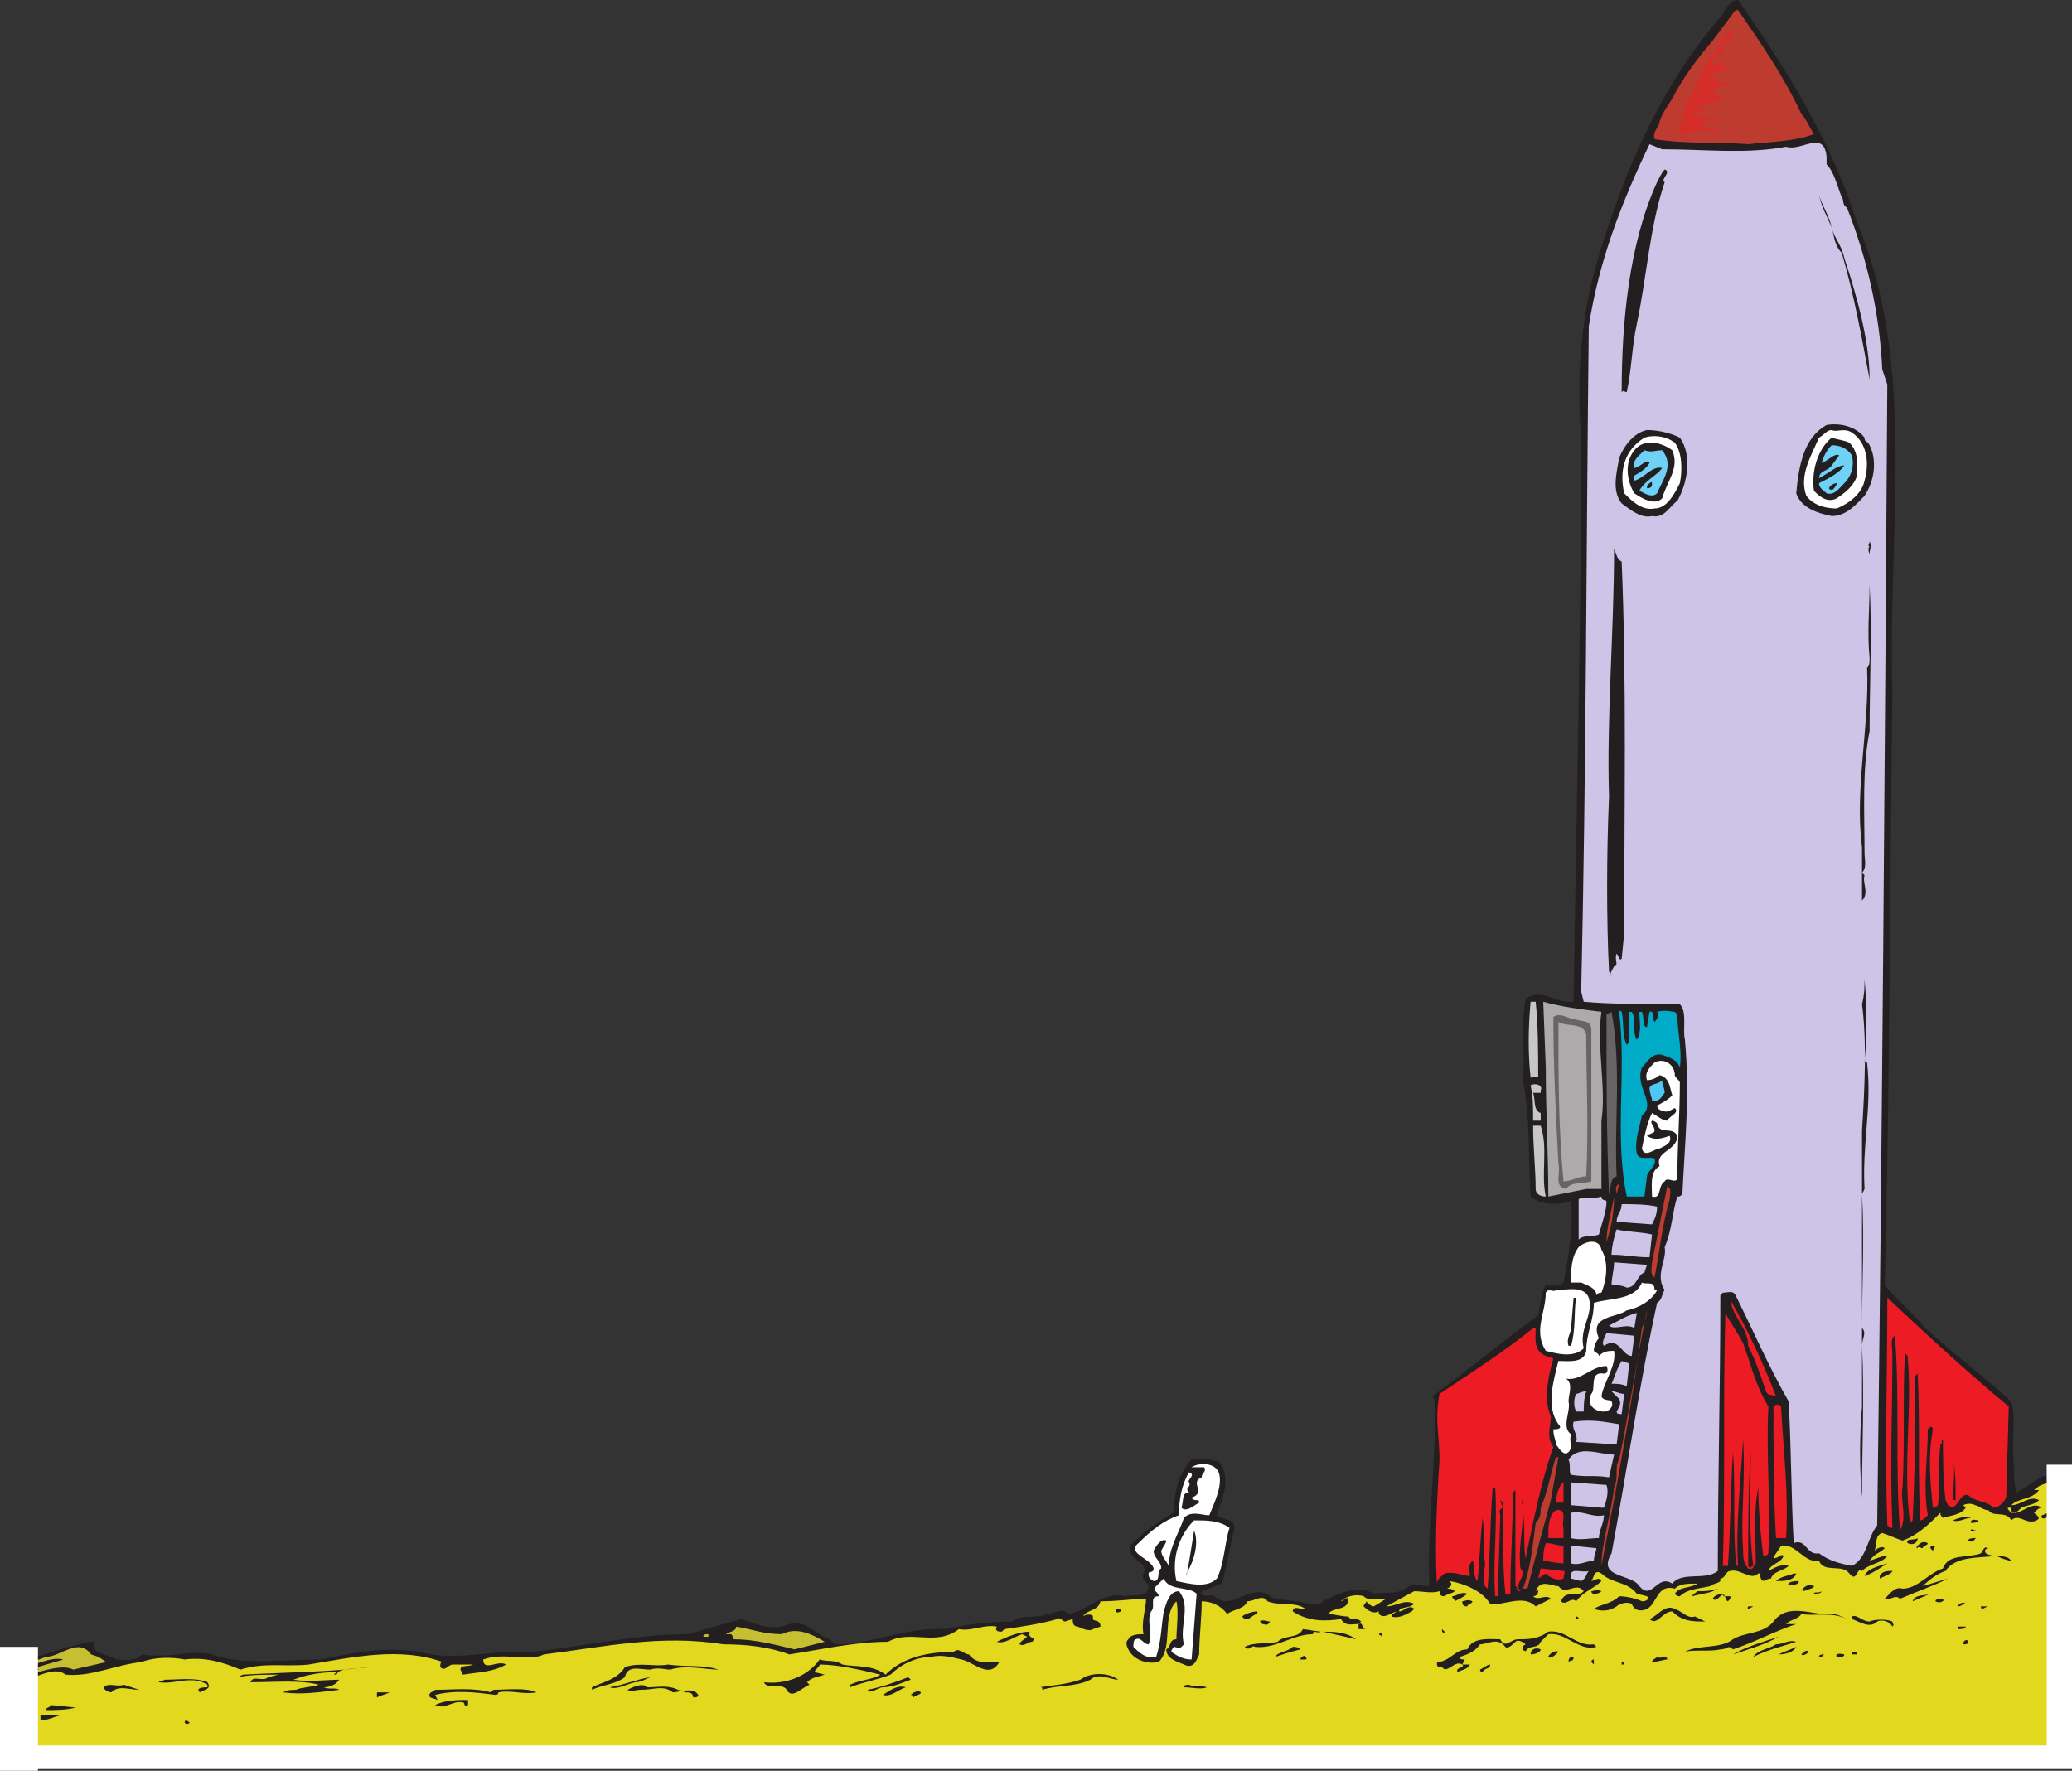 <svg xmlns="http://www.w3.org/2000/svg" width="614.25" height="525"><rect width="100%" height="100%" fill="#333333" stroke="none"/><path fill="#231f20" fill-rule="evenodd" d="M515.25 0C529.5 20.25 543 42 550.5 66c18 42 9 92.25 10.5 138.75-.75 60-.75 117-2.25 176.25 3.75 4.5 8.25 8.25 12 12.75 8.25 7.5 17.25 14.25 25.5 21.75 1.5 5.25 0 11.25.75 18 0 2.25 0 6 .75 9 3.75-1.5 6.75-6 12-5.25v-.75c.75 0 1.5 1.5 2.25 1.5v84H6.75v-30c4.5-.75 9-2.25 13.5-3.75 1.5 0 4.5-1.5 7.5-1.5-.75 3.75 4.5 3.75 6.75 5.25 2.25 0 6 .75 7.5-1.5 9 1.5 15.75-2.25 23.25.75 9 2.25 19.5.75 30 .75 10.5-2.25 18.75-3.75 29.25-2.25 10.5 3 21-.75 33 0 15-1.5 30.75-5.25 46.5-5.25l15.75-4.5c4.5 1.5 9 3.75 14.25 1.5 5.25-1.5 8.25 3.75 12 4.5l1.5 1.5c11.25 0 21-5.25 33-4.5 6-1.5 13.5-2.25 19.5-2.25 3-2.25 7.5-.75 10.5-2.25 2.25 0 4.5-2.25 6 0 6-.75 9.75-6.75 17.25-5.25 2.25-.75 6.75.75 6.75-3-.75-1.5-2.25-2.25-1.5-3.75 1.5-3-3-3.75-3.75-6-1.5-3 2.25-3.75 3.75-6 3-2.25 6-4.5 9-6 0-6 1.5-12 5.25-15.75 2.25-.75 6 0 8.25.75 3.75 5.25.75 10.5-.75 15.75 1.5 1.5 5.25.75 5.25 3.75-1.5 6-2.25 11.25-3.75 16.5-2.25.75-3.75 1.5-6 2.25-.75 2.25 3 .75 3.75 1.5 5.25 4.5 9-3 15.75-.75 1.5 2.25 5.25 1.5 8.25 2.25 3 0 6 2.25 8.25 0 4.5-2.25 10.5-5.25 15-2.25 3-.75 6.75.75 10.5-2.25 2.25-.75 3.75 0 6 0-.75-19.5 2.25-36.75 1.5-55.5l-.75-.75c10.5-7.5 21-16.5 31.5-24 .75-3 .75-6.75 2.25-9 2.25 0 3.75.75 5.25-.75 1.5-7.5 3-16.5 2.25-24-3.75.75-8.25 1.5-12-1.5-.75-11.25 0-22.5-2.25-34.5.75-9-.75-15 .75-24 4.5-3.75 9 1.5 14.25.75.75-54.75 2.25-110.25 2.25-167.25-1.5-18.75 0-36.75 5.25-54C481.5 51 492 26.25 509.25 6c2.25-2.25 3-6 6-6"/><path fill="#be3b2f" fill-rule="evenodd" d="M515.25 3c6.75 9.75 13.5 19.5 18.75 30.75 1.5 1.5 2.25 3.75 3.75 6-6 2.25-12.75 2.25-19.5 3-9-.75-18.75 0-27.75-1.5C489.75 39 492 37.5 492 36c.75-2.25 2.25-4.5 3.75-6.75 3-6 7.5-12 12-17.25l6.75-9h.75"/><path fill="#d52e29" fill-rule="evenodd" d="M513.75 9c.75.75-.75 1.5-.75 2.25 0 1.5-2.25 1.5-2.25 3l.75.75c-1.5.75-3.75 2.25-4.5 3.75 1.5.75 3 0 3.75-.75.75.75 0 1.5-.75 1.5 1.5.75 3 .75 4.5.75-2.25.75-6 .75-8.25 3H510l-1.5.75c2.25.75 5.25.75 6.75.75-2.25 1.5-6.75-.75-7.5 3 2.25 0 3 2.25 5.25 1.5-3 0-6 1.5-9 2.25l-.75.75c.75 0 1.5 0 2.25.75-.75.75-3 0-3.75.75 2.25.75 5.25 1.5 8.25 1.5h.75c-1.5.75-4.5.75-6.75.75 1.5 2.25 3.75 1.5 5.25 2.25-1.5 1.5-6-.75-8.25 1.5h-3c0-.75-.75-.75-.75-.75 1.5-.75 0-1.5.75-2.25 0 0 .75 0 1.5-.75-1.5-.75 0-3-.75-3.75h.75c1.5 0 0-.75 0-1.5.75 0 .75-2.25 2.25-2.25V27c.75-.75 1.5 0 1.5-.75-.75-2.25 1.5-3 1.5-5.25 1.5-2.25 1.5-3.75 3.75-5.25 1.5-3 2.25-5.25 5.25-6.75"/><path fill="#cec4e7" fill-rule="evenodd" d="M541.5 48.75c2.25 2.25 3 6 4.5 9.75.75.75 0 2.25 1.5 3 6 15 9.75 31.5 10.5 48l1.5 4.5c-.75 112.5-1.5 222.75-3 338.25-3 3.75-3 9.75-7.5 12-3.75-.75-6.75-1.5-9.75-3.75-3.75.75-3.75-4.5-7.5-3-.75-13.5-.75-29.25-1.5-42-6-10.5-10.5-21-15.75-31.5-.75-1.5-2.25-.75-3.75-.75l-.75.75c0 27.75-.75 54.75-.75 81.75-3.75 3-10.5 0-13.5 3.75-4.5-3-6 5.25-9.75.75-2.25-3.75-12.75-2.25-8.25-9.75 4.5-24 8.25-50.25 13.5-74.25 1.5-.75 1.5-3 2.25-3.75-3-4.5.75-9 0-12.75 2.25-5.25 2.25-10.5 3.75-15 .75 0 .75 0 1.5-.75.75-15.75 2.25-29.25.75-45.75-.75-3 .75-8.25-1.5-10.5-9 0-20.25 0-28.5-.75l-.75-3c1.5-65.25 1.5-132.75 2.25-197.25 3-19.5 9.75-36.75 18-54l3.75 1.5c12.75 0 24.75 1.5 36.75-.75 4.5 1.5 11.25-5.25 12 3v2.25"/><path fill="#231f20" fill-rule="evenodd" d="M493.5 54c-4.5 13.5-5.25 27.75-8.25 42-1.5 6.75-1.5 13.5-3 20.25-.75 0-.75-.75-1.5 0v.75-.75c0-21 2.25-44.25 10.5-62.25.75-1.5 1.5-3 2.25-3.75 2.25.75-1.5 3 0 3.75M543 67.5c.75 3 3 5.25 3.75 9 3.75 11.25 7.5 24.75 7.5 36-2.25-12-4.5-24.75-8.25-37.5-2.25-2.25-2.25-5.25-3-7.5-1.5-3.75-3-6-3.75-9.75.75 3 3 6 3.75 9.75m11.25 64.5c2.25 4.5 1.5 10.5-1.5 15-2.25 2.25-5.25 6-9.75 6-3.75-.75-9-2.25-10.5-6.75.75-8.25 2.25-16.5 9-20.25 4.5-.75 9 .75 11.25 3.75 0 1.5.75.75 1.5 2.25M498 129.75c3.75 5.25 2.25 13.5-.75 18.75-2.25 1.5-3.75 5.25-7.5 4.5-3 .75-6-1.5-9-3.75-3-3.75-1.5-9-.75-13.5 1.5-3.75 4.5-7.5 8.25-8.25 3 0 6.75.75 9.75 2.25"/><path fill="#fff" fill-rule="evenodd" d="M549 128.25c4.5 3 5.25 9 3.75 14.25-.75 3.75-4.5 6.75-8.25 8.25-3 0-6.75-.75-9-3.75-2.25-6 1.5-12 3.75-17.25 1.5-.75 2.25-2.25 3.75-2.25 1.5.75 3.75-.75 6 .75m-52.5 3c2.25 3 2.25 8.25 1.5 12-1.5 3-3.75 7.5-7.5 7.5-3.75.75-6.75-2.25-9-4.5-1.5-6.75 0-12.75 6-16.5 2.25-.75 6-.75 9 1.5"/><path fill="#231f20" fill-rule="evenodd" d="M548.25 131.25c3 3 2.25 6.75 2.25 9.75-.75 3-3.75 5.25-6 6.75-3 1.5-5.25-.75-6.75-2.25-.75-5.25.75-12 5.25-15.75 2.25.75 3.75.75 5.25 1.5m-52.5 2.25c2.25 5.25-1.5 9-3 14.25-2.25 2.25-6 0-8.25-1.5-2.25-3.75-3-9 0-12.75s8.25-2.25 11.25 0"/><path fill="#70d1f6" fill-rule="evenodd" d="M549 135c.75 3 0 6-2.25 8.25-1.5 1.5-3 3.75-5.25 3-.75-.75-2.25-1.5-2.25-3 3-1.5 6-3 7.5-5.25-2.25 0-4.5 2.25-7.5 3.75 0-2.25 3-2.25 3.75-3.75l2.25-3c-1.5-.75-3 1.5-5.25 2.25.75-2.25 1.5-3.75 3-5.25 2.25 0 4.5.75 6 3m-56.25-1.5c3.75 4.5 0 9-1.5 12.75-1.5 1.5-3.75 0-5.25-.75 1.5-3 5.25-4.5 6.75-6.75-3-.75-5.25 3-8.25 3.75V141c1.5-.75 3.75-2.25 4.5-3.75-.75-1.5-3 1.5-4.5 1.5-.75-2.25 1.5-3.75 3-5.25 2.25.75 3 0 5.25 0"/><path fill="#231f20" fill-rule="evenodd" d="M489.75 143.25c0 .75 0 1.5-1.5 1.5V144c.75-.75 1.5-1.5 1.5-.75m54.75 0c0 .75-.75 1.5-1.5 2.25 0-.75-.75 0-.75-.75s1.5-1.5 2.25-1.5m9.75 21s-.75-1.5 0-2.25c-.75 0 0-.75 0-1.5.75 1.5 0 2.25 0 3.75m-73.5 2.25c1.5 36 .75 72.75.75 110.25l-.75 7.5c-.75.75-.75-.75-1.5-1.5-.75 1.5.75 3.75-.75 3.75-.75 1.5-1.5 2.25-.75 3L477 288c-.75-15-.75-34.5 0-51.75-.75-23.25 1.5-49.5 1.5-73.5.75 1.5.75 3 2.25 3.75m73.5 50.25c-2.25 11.25-1.5 24-1.5 36 0 2.25.75 4.5-.75 6l.75.75c-.75 2.25 1.5 5.25-.75 7.5v-15.75c-2.25-17.25 2.25-36 1.5-53.25.75-.75.75-1.5.75-3-.75-7.5 0-14.25 0-21.75.75 14.25 0 30 0 43.5m-1.5 98.25h.75c1.5 13.5-1.5 24-.75 37.5L552 354c.75 13.5 0 27 0 39.75 1.5 1.5 0 3 0 5.25.75 15 0 30 0 45-.75-8.25-.75-18.75 0-27v-81.75c.75-12 1.5-26.25 0-37.5.75-3 .75-5.25.75-7.5.75 8.25.75 17.25 0 24.75"/><path fill="#c8c7c8" fill-rule="evenodd" d="M456 319.5c0-.75-1.5 0-2.25 0-.75-6.75-.75-14.25 0-22.5h1.5c.75 6.75.75 15.75.75 22.5"/><path fill="#acaaaa" fill-rule="evenodd" d="M474.75 300c-1.5 10.5 1.5 22.5 0 32.25v20.25h-4.5L459 354.75c0-12.75-.75-24.75-.75-38.25l-.75-19.5c5.25 1.5 11.25 2.25 17.25 3"/><path fill="#00abc8" fill-rule="evenodd" d="m496.5 300 .75.75c0 5.25 1.5 10.5.75 15.75-.75-2.25-3-3-5.25-3.75-3-.75-4.5 2.25-6 3.75-2.25 6 4.5 10.5 0 14.25-.75 3.75-2.25 7.5-1.5 11.25.75 2.25 3.75.75 5.25 1.5.75 2.25-2.25 3.75-2.25 5.25l-.75 6h-5.25c-3.75-18 0-36.75-2.25-54.75 0-.75.75 0 .75 0 .75 3 0 6.75 1.5 9.75l.75-.75v-9h.75c1.5 2.25 0 6 1.5 8.25 1.5-2.25.75-5.25.75-8.25h.75c.75 1.5 0 4.5 1.5 4.5l.75-4.5c1.5-.75.75 2.25 1.5 3 .75-.75 1.5-2.25.75-3 2.25-.75 4.5 0 5.25 0"/><path fill="#676465" fill-rule="evenodd" d="M479.25 348.75c-2.25.75-1.5 3.75-2.25 5.25-.75-18-.75-34.5-.75-53.25l1.5-.75c3 16.5.75 32.25 1.5 48.75m-7.5-43.5v45c-2.25.75-6 0-7.5 2.25-3.75-.75-1.5-4.5-2.25-7.5-.75-14.25-1.5-28.5-1.5-43.5 2.25-1.5 4.5.75 6.75.75 1.5.75 4.5 0 4.5 3"/><path fill="#acaaaa" fill-rule="evenodd" d="M470.25 306.75c0 13.5.75 27 0 42-2.25 0-4.5 1.5-6.75 1.5-1.5-16.5-1.5-30-1.5-47.25 2.25 1.5 7.5 0 8.25 3.75"/><path fill="#fff" fill-rule="evenodd" d="M496.5 318.75c0 .75 1.5 1.5 1.5 2.25 0 9-.75 18.75-.75 28.5-.75 1.5-3-.75-3.75.75-2.25 1.5-.75 5.25-3.75 4.5 0-3-.75-7.5 2.25-9-1.5-4.5 5.25-4.5 5.25-9-1.5-3-5.25 0-6-3.75 0 0-.75-.75-1.5-.75-.75.75.75 1.5.75 3 0 .75-1.5.75-2.25 1.5 2.25 1.5 4.5.75 6.75 0 .75 2.25-1.5 3-3 3.75-1.5 0-4.5 3-5.25 0 .75-3.75 1.5-7.5 3-10.5 1.5.75 3 2.25 4.5 2.25.75-1.5 3.75-2.25 2.25-3.75-1.5.75-2.25 1.5-3.75.75-.75 0-1.5-.75-1.5-1.5 1.5-.75 3-1.5 4.5-3-.75-2.25-.75-5.25-3.75-6-.75.75-2.25 1.5-3.75 1.5-.75-2.25.75-3.75 2.25-5.25 3-1.5 6 .75 6 3.75"/><path fill="#4fc7f4" fill-rule="evenodd" d="M493.5 324c-.75.75-1.5 3-3.75 2.25 0-.75-.75-2.25-.75-3.75.75-1.5 2.25-.75 3.75-2.25 0 1.5.75 2.25.75 3.75"/><path fill="#c8c7c8" fill-rule="evenodd" d="M456.75 323.25v.75h-2.25c.75 2.25 0 5.25 2.25 6v2.25h-2.25c0-4.5 0-6.75-.75-10.5 1.5-.75 3.75 0 3 1.5m0 10.5c2.25 6.75 0 14.25 1.5 21-1.5 0-3-.75-3-2.25 0-6-.75-12-.75-18.75h2.25"/><path fill="#be3b2f" fill-rule="evenodd" d="M479.25 354c0-.75-.75-2.25.75-3l-.75 3m15.75 1.5c-2.25 7.5-3 15.75-4.5 23.25-1.5-.75-.75-3-.75-4.5l4.5-22.5c1.5.75.75 2.25.75 3.75"/><path fill="#cec4e7" fill-rule="evenodd" d="M474.75 354.75c0 1.5 1.5.75 1.5 1.5 0 3-1.5 6.75-2.25 9.75-1.5.75-4.5 0-6 1.5v-12c1.5-.75 4.5 0 6.75-.75"/><path fill="#be3b2f" fill-rule="evenodd" d="M476.25 368.25c0-4.5 1.5-9 2.25-13.5 0 4.5-.75 9-2.25 13.5"/><path fill="#cec4e7" fill-rule="evenodd" d="M491.25 357.75c0 2.25-.75 3.75-1.5 5.25l-10.5-.75c0-2.25 1.5-3 1.5-5.25 3 0 7.5 0 10.5.75m-1.5 8.25-.75 6.75c-4.5 0-6.75-.75-11.25-.75 0-2.25.75-5.25 1.5-7.5 3 .75 7.5.75 10.5 1.5"/><path fill="#fff" fill-rule="evenodd" d="M474.75 370.5c2.25 3.75 1.5 9 0 12.75-.75 0-.75 0-1.5.75 0-2.25-3-3-4.5-3.75h-3c0-3.75 0-7.5 2.25-10.5 1.5-1.5 6-3 6.75.75"/><path fill="#cec4e7" fill-rule="evenodd" d="M487.5 377.25c-2.25.75-2.25 4.5-5.25 4.5-1.5-.75-3-.75-4.5-.75 0-2.25.75-4.5.75-6.75l9.75.75-.75 2.25"/><path fill="#fff" fill-rule="evenodd" d="M490.5 382.5h.75c-1.5 3-5.25 5.25-9 6-3 2.25-11.25 1.5-8.25 8.25-.75.75-1.5 2.25-1.5 3.75.75.75 1.5.75 1.5 1.5 1.5-1.5 3-1.5 4.5-1.5.75 4.5-3 9-3.75 13.5.75 1.5 2.25.75 3 1.5.75 1.5-.75 3-2.25 3-3 0-5.25-2.25-3.75-5.25 1.5-1.5-.75-6.75 3.75-6 .75 0 1.5-.75.75-2.25-4.5 0-7.5 4.5-12 3.75 2.25 1.5.75 4.5.75 6.75.75 3-2.25 7.5.75 9.75-.75 2.25.75 3.75-.75 5.25s-3-1.5-3.75-2.25c0-1.5-.75-2.25-.75-4.5.75 0 3 0 1.5-1.5-3.75-5.25-1.5-12.75 0-18.75 3 0 7.5.75 8.25-3 0-5.25 2.25-9 2.25-14.25 5.25-1.5 12-.75 14.25-6 1.5.75 3.75-.75 3.75 2.25"/><path fill="#fff" fill-rule="evenodd" d="M471 384.75c1.5 5.25-3 9-1.5 15-3 3-8.25 1.5-11.25.75-3.75-6 0-11.25 0-17.25.75-1.5 2.25 0 3-.75 3 0 8.25-1.5 9.75 2.25"/><path fill="#231f20" fill-rule="evenodd" d="M467.25 384.75c-.75 4.5 0 9-1.5 14.25H465c-.75-2.25.75-3.75.75-5.25l.75-9h.75"/><path fill="#ed1c24" fill-rule="evenodd" d="m595.5 417-.75 27c-.75 1.5-2.25 3-3.75 3-2.25-2.25-5.25-1.5-7.5-3.75-3-.75-3 5.25-6 3l-.75-1.5c-.75-6.75-.75-12-.75-18-.75 0 0 1.5-.75 1.5-.75 6 0 12-.75 18-.75.75-.75.75-1.5.75-.75-7.5-1.5-15 0-23.25 0-.75-.75-.75-.75-.75l-.75.75c0 9-1.5 16.5 0 25.5-.75.75-1.5 1.5-2.25 1.5-.75-14.25 0-29.25-.75-43.5l-.75.75c0 15.75 0 27-.75 42.75l-.75.75c-2.25-16.5.75-33.75-.75-49.5l-.75-.75c-.75 12 0 27-.75 39.75-.75 3.75 1.5 9-.75 12.75-1.5-19.5 0-38.25-1.5-57.75-1.5.75-.75 3.75-.75 5.25 0 18.75-.75 32.25 0 51.75-.75 0-1.5-.75-1.5-.75-.75-21 0-45.75 0-67.5 11.25 10.5 23.25 21.75 36 32.25m-69-3c-1.5-.75-2.25 0-3-1.5-1.5-4.5-3-9-5.25-13.5 0-5.25-4.5-8.25-5.25-13.5 5.25 9 9.75 18.75 13.5 28.5"/><path fill="#be3b2f" fill-rule="evenodd" d="M486.75 393.75c-3 23.25-7.5 47.25-12 70.5 0-6.75 3-15.75 3.75-23.25 1.5-3 0-6 1.5-8.25 3-14.25 5.25-30 8.25-44.25 0 1.5-.75 3.75-1.5 5.25"/><path fill="#ed1c24" fill-rule="evenodd" d="M516.75 398.25c2.25 6 3.75 12.75 7.5 18.75-.75 14.25.75 29.25 0 42.75 0 .75 0 1.5-1.5 1.5-.75-5.25-1.5-14.25-1.5-20.25-1.5 7.5-.75 15-.75 22.5-.75.75-.75 2.25-2.25 1.5-1.5-1.5-1.5-3.75-1.5-5.25-.75-11.25.75-20.25 0-33-.75 12.75-2.25 25.5-1.5 37.5-1.5 0 0-1.5-.75-2.25-.75-11.25 0-21-.75-31.5-.75 11.25-.75 23.25-1.5 33.75h-1.5c.75-26.25 0-48.75.75-75 1.5 3 3.75 6 5.25 9"/><path fill="#cec4e7" fill-rule="evenodd" d="M484.5 393.75c-2.25-1.5-6 .75-7.5-.75 3-1.5 5.25-3 8.25-3.75l-.75 4.5"/><path fill="#ed1c24" fill-rule="evenodd" d="M455.25 393.75c0 3-.75 6.75 3 8.25l2.25.75c-1.5 5.25-3 12-.75 17.25 0 3-1.5 6 .75 9-3.75 10.5-6 22.5-8.25 33-.75-4.5 0-9-.75-13.5 0 5.25-1.5 10.5-.75 16.5 2.25 2.25-2.25 4.5 0 6.75-1.5 0-.75-1.5-1.5-1.5v-28.5l-.75.75c0 10.5-.75 19.5-.75 30h-1.5c-.75-8.25-.75-17.25-.75-25.5-1.5.75-.75 1.5-.75 2.25l-.75 24h-.75c-.75-10.5.75-21 0-32.25h-.75c-.75 9.75-.75 20.25-1.5 30-2.25-1.5-.75-5.25-.75-7.5-.75-3.75 0-9-.75-13.5-.75 6.75-.75 12-1.5 18.75-1.5-1.5-.75-5.25-1.5-6-1.5 1.5-.75 3-.75 4.5-2.25 0-4.5-1.5-7.5-.75-.75.75-2.25 1.5-2.25 3-.75-10.5 0-25.5.75-36.75 0-6.75-1.5-12 0-19.5 9-6 19.5-12.75 27.75-19.5h.75"/><path fill="#cec4e7" fill-rule="evenodd" d="M483.75 402c-3 0-3.75-6-8.25-3-.75-.75 0-2.25.75-3.75l8.25.75-.75 6m-1.5 9c-1.5-.75-3-.75-4.5-.75.75-1.5 1.5-4.5 3-6.75l2.25.75-.75 6.75m-12 1.5c-.75 2.25-.75 4.5-.75 6h-2.25c-.75-1.5-.75-3.75 0-5.25.75 0 1.5-.75 3-.75m11.25.75-.75 6c-.75 0-1.5 0-1.5-.75.75-1.5 1.5-2.25.75-3.75l-2.25-2.25c1.5 0 2.25.75 3.75.75"/><path fill="#ed1c24" fill-rule="evenodd" d="M528 417c.75 14.25 2.25 24.75 1.5 39h-3c-.75-12.75-.75-27-.75-39 .75-.75 1.5-.75 2.25 0"/><path fill="#cec4e7" fill-rule="evenodd" d="m480 422.25-.75 6-12-.75c.75-2.25-1.5-3.75-.75-6 5.25-.75 9 0 13.5.75"/><path fill="#231f20" fill-rule="evenodd" d="M519.75 464.25c-.75 0-.75.75-.75.75l-.75-.75c0-12 0-23.25.75-33.75 0 12-.75 21.75.75 33.75"/><path fill="#cec4e7" fill-rule="evenodd" d="M478.5 431.25 477 438c-4.5-.75-6.75 0-11.25-.75-.75-.75 0-3-.75-4.5 3-4.5 9-1.5 13.5-1.5"/><path fill="#be3b2f" fill-rule="evenodd" d="M459.75 444.75c-2.25 8.25-4.5 16.5-6.75 25.5 0 .75-.75.75-1.5.75 2.25-6 3-13.5 3.75-19.5 1.5-1.5 1.5-3 1.5-4.5 2.25-5.25 3-10.5 4.5-15h.75l-2.25 12.75"/><path fill="#231f20" fill-rule="evenodd" d="M579.75 444.75H579c0-4.5.75-9 0-12.75.75 4.5.75 8.25.75 12.75"/><path fill="#fff" fill-rule="evenodd" d="M361.5 437.25c.75 3.75-1.5 8.25-3 12-2.25 0-5.25-1.5-7.5.75-1.5 4.5-4.5 9-4.5 14.25-.75-1.5-2.25-3-2.25-4.5.75-1.5 1.5-2.25 1.5-3-1.5-.75-3 1.5-3.75 3 0 2.25 2.25 3 2.25 5.25-1.5.75 0 3.75-2.25 3.75-1.5-.75-1.5-1.5-1.5-2.25s1.5 0 1.5-1.5c-.75-3-8.25-4.5-4.5-7.5 3.75-3.75 7.5-6.75 12-8.25 0-4.5.75-9 3-12.75 2.25.75-.75 2.25 0 3 .75 1.5-1.5 1.5 0 3-2.25 0-1.5 2.25-2.25 4.5 1.5 1.5 3.75-.75 5.25-1.5 0-1.5-1.5 0-2.25-1.5 4.5-1.5-.75-4.5 3-6 0-1.5 1.5-1.5.75-3h-3.75c2.25-1.5 7.5-1.5 8.25 2.25"/><path fill="#ed1c24" fill-rule="evenodd" d="M463.5 445.5h-2.25c0-1.5.75-5.25 2.25-6v6"/><path fill="#e2d81d" fill-rule="evenodd" d="M609 519.75H9.75v-22.5c3-.75 6.75-3 9.75-.75 7.5.75 15-3 22.5-3.75 3.75-1.5 9-1.5 12.75-.75 6-.75 11.25.75 16.5 3 7.5-2.25 12.75-.75 20.25-1.5 13.5-2.25 27-5.25 39.75-.75-.75 0-.75.75-.75 1.5 1.5 1.5 2.25-.75 3.75-.75h6c-1.5.75-3.75 0-3.75 1.5l.75 1.5c4.5-.75 9-.75 12.75-3-2.25-1.5-6.75 2.25-6.75-1.5 6-2.25 13.5.75 18-1.5 18-2.25 34.5-6 53.25-3 6.75 0 13.5.75 19.5 3 9.75-1.5 19.5-3.75 29.25-3.75 6.75-3.75 14.25 1.5 21-3.75 3.75.75 7.5-1.5 11.25-.75-.75 1.5.75 1.5 1.5 1.5l.75-.75c5.25-.75 10.5-1.5 15.75-3 .75-.75 1.5.75 2.25.75L318 480c0 .75 0 2.25 1.5 2.25 1.5.75 3.75 1.5 4.5.75l2.25-.75c0-2.25-2.25-1.5-2.25-2.25v-.75c0-.75-2.25-.75-3 0 1.5-2.25 4.5-1.5 5.25-4.5 5.25 0 9.75-.75 13.5-.75 0 3-1.5 6.75-.75 10.5-1.5 0-3.75 0-4.5 1.5-.75.75-.75 1.5 0 3 1.5 3 5.25 4.5 9 3.75 4.5-4.5.75-13.5 5.25-18 .75 3 0 8.25 0 11.25-2.25 0-1.5 2.25-3 3 0 3 3.75 3.75 5.25 4.5 3 1.5 3.75-1.5 4.5-3 0-5.25.75-10.5.75-15.75 3 0 6 1.5 7.5 3.75 2.25-1.5 5.25-1.5 6-3.75 2.25 0 4.5-2.25 6 0 3.75 1.5 8.25 0 11.25 2.25 0 .75-3.75-1.5-3.75.75 4.5 3 9.75 3 14.25 2.25 1.5 2.25 3 1.5 5.25 1.5l.75-.75c-1.5-1.5-3 0-3.75-1.5-2.25 0-4.5-.75-6-.75 1.5-2.25 6-.75 6-4.5-.75-.75-1.5.75-2.25.75 1.5-1.5 4.5-2.25 6.75-1.5 1.5 1.5 3.75.75 6.75.75-1.5.75-2.25 1.5-3.75 2.25-.75 0-1.5-.75-2.25-1.5 0 .75-.75.75-.75 1.5 1.5 1.5 3 2.25 4.5 1.5v.75c1.5 1.5 3 0 5.25-.75-.75.75-1.5.75-1.5 1.5 2.25.75 4.5-.75 6-1.5l.75-.75c-1.5-1.5-3 .75-4.5.75 0-1.5 3-.75 4.5-2.25-3-1.5-5.25.75-8.25.75l8.25-4.5c2.25 0 5.25.75 7.5 0 .75 0-.75 1.5 1.5 1.5.75-.75 2.25-.75 3-1.5-.75-.75-1.5-.75-2.25-.75 1.5-.75 1.5-1.5.75-2.25 4.5.75 9.75 3 12 6.75 3.75.75 9.75-3 13.5.75l4.5-2.25c-1.5-1.5-3.75.75-5.25-.75 0 0 1.5 0 1.5-1.5 0-.75-.75 0-.75 0 1.5-3.75 4.5-1.5 6.75-1.5 2.25 3 5.25-1.5 7.5 1.5-2.25 2.25-5.25-.75-6.75 3 1.5 1.5 3-1.5 4.5 0 2.25-3 5.25-3.75 7.5-6-.75-1.5-2.25 0-3 0 .75-.75.75-3.75 3-2.25 3 3 7.5 2.25 10.5 6l3 .75c.75.75 0 1.5-1.5 1.5-1.5-.75-4.5-1.5-6.75-1.5-2.25 2.25-5.25 2.25-7.5 3.75 2.25.75 4.5.75 6.75-.75.75-.75 3-1.5 4.5-.75.75 2.25 3 2.25 4.5 1.5 3-1.5 3-7.5 8.25-6 1.5-1.5 3.75-1.5 6.75-1.5-2.25 1.5-5.25.75-6.75 3 .75.75.75.75 1.5.75 2.25-2.25 6-2.25 9-3 .75-.75 2.25-.75 3-1.5V468c1.5 0 1.5-2.25 3-2.25 3-.75 6 3 8.25.75h.75c-.75.75 0 .75 0 1.5.75 1.5 1.5 0 3 0 .75-2.25 3.75-2.25 5.25-3.75-2.25-.75-4.5.75-6 1.5.75-2.25 3.75-2.25 4.5-4.5-.75-.75-1.5.75-3 .75 0-.75 1.5-2.25 2.25-3.75 4.5-.75 6.75 5.25 11.25 4.5 1.5 3.75 6.75.75 9 3.75s2.25-2.25 3.75-.75c2.25-2.25 6-2.25 7.5-4.5-1.5 0-3 .75-5.25 1.5 1.5-2.25 3-2.25 4.5-3.75-.75-.75-2.25 0-3 .75.75-2.25 0-4.5 2.25-5.25 2.25.75 3.75 1.5 6 2.25 4.5-1.5 8.25-5.25 11.25-8.25 0 .75 0 .75.75 1.5 2.25-.75 5.25-.75 6.75-3l-.75-.75c3-1.5 5.25 1.5 7.5 1.5 1.5 2.25 5.25 0 6.75 3 2.25-2.25 4.5 1.5 7.5 0 1.5-.75 0-1.5-.75-2.25.75-.75 1.5-1.5 2.25-1.5-3-2.25-6 2.25-9 1.5-.75-.75-1.5-1.5-.75-1.5h.75c0 .75 0 1.5.75 1.5s1.5-.75 2.25-1.5c1.5-.75 3.75-.75 5.25-2.25-3-1.5-5.25 1.5-8.25 1.5 2.25-2.25 6-1.5 8.25-4.5H603c1.5-1.5 3.75-2.25 6-2.25v80.25"/><path fill="#cec4e7" fill-rule="evenodd" d="M476.25 440.25c.75 2.25 0 4.5-.75 6.75h-.75l-9-.75v-6.75l10.5.75"/><path fill="#231f20" fill-rule="evenodd" d="m445.5 441-.75 2.25.75-2.25m6 5.25c-.75-.75 0-1.5 0-2.25v2.25m-6 .75-.75-2.25.75.75zm0 0"/><path fill="#ed1c24" fill-rule="evenodd" d="M463.5 453v3H459c0-3 0-6.75 2.25-8.25 3.75-.75 1.5 3.75 2.25 5.25"/><path fill="#cec4e7" fill-rule="evenodd" d="M475.5 449.25c0 2.25-1.5 4.5-1.5 6.75-2.25 0-6 .75-8.25 0v-7.5c3.75-.75 6 1.5 9.75.75"/><path fill="#231f20" fill-rule="evenodd" d="M607.5 449.25c-.75 0-.75 1.5-2.25.75v-.75c.75 0 2.25-1.5 2.25 0m-23.25.75c-1.5 0-3.75 1.5-5.25.75 1.5-.75 4.5-1.5 5.25-.75"/><path fill="#fff" fill-rule="evenodd" d="M364.5 453c-1.5 4.5-1.5 10.5-3.75 15-3 3-8.25 1.5-12 .75-1.5-6.75.75-13.5 5.25-18 3.75 0 7.5 0 10.5 2.25"/><path fill="#231f20" fill-rule="evenodd" d="M586.5 450.75c0 .75-1.5.75-2.25.75 0-1.5 1.5-.75 2.25-.75M351.75 466.5v.75c.75-3.75 1.5-9 2.25-13.5 1.5 3.75 0 9-2.25 12.75m234-12.75s-.75.75-1.5 0c0-.75.75 0 1.5 0M568.5 456c0 1.5-1.5 2.25-3 1.5-.75-1.5 2.25-.75 3-1.5m17.25 0c-.75.75-.75 1.5-2.25.75 0-.75 1.5-.75 2.25-.75m-14.25 1.5c0 .75-1.5.75-1.5 1.5-.75 0-1.5-.75-1.5 0-.75 0 0-.75 0-.75.75-.75 1.5-1.5 3-.75"/><path fill="#ed1c24" fill-rule="evenodd" d="M463.5 458.25v5.25c-2.25 0-4.5-.75-6-.75 0-1.5 0-3 .75-5.25 2.25 0 3 .75 5.25.75"/><path fill="#cec4e7" fill-rule="evenodd" d="M473.25 459c0 .75-.75 2.25-.75 3.75-2.25 0-4.5 1.5-6.75.75v-5.25l7.5.75"/><path fill="#231f20" fill-rule="evenodd" d="m573 459.75-.75-.75c0-.75.75-.75 1.5-.75l-.75 1.5m16.5-.75c-.75 0-1.5.75-.75 1.5 2.25 1.5 6 0 7.5 2.25-.75 0-3-.75-4.5-1.5-5.25.75-12 0-15 4.5-2.25.75-4.5 2.25-6.75 4.5l7.5-2.25c-4.5 2.25-9 3.75-14.25 6-1.5-1.5-3 .75-4.5 0 1.5-1.5 3-3.75 5.25-3 4.5 0 7.5-4.5 12-6 1.5-4.5 7.5-3 11.25-4.5.75-.75.75-2.25 2.25-1.5m-30 4.5c-2.25 1.5-4.5 3-6.75 3.75.75-2.25 4.5-3 6.75-3.75"/><path fill="#ed1c24" fill-rule="evenodd" d="M463.5 465.75c.75 0 0 1.5 0 2.25-1.5.75-3.75 0-5.25-1.5L456 468l.75-3 6.75.75"/><path fill="#231f20" fill-rule="evenodd" d="M561 465.75c0 .75-2.25 1.5-3.75 2.25v-.75c.75-1.5 2.25-1.5 3.75-1.5"/><path fill="#cec4e7" fill-rule="evenodd" d="M471 465.75c-.75.75-.75 2.25-2.25 3l-3-.75c-.75-3.75 3-1.5 5.25-2.25"/><path fill="#231f20" fill-rule="evenodd" d="M532.5 466.5c-.75 2.25-3.75 2.25-6 2.25 1.5-1.5 3.75-1.5 5.25-2.25h.75"/><path fill="#fff" fill-rule="evenodd" d="m354.75 472.5-1.5 19.5c-2.25 0-3.75-.75-6-2.25 0-.75.75-1.5.75-1.5.75 0 1.5.75 2.25 0l.75-.75c-1.5-5.25 2.25-11.25-1.5-15.75-3 0-3.75 3.75-4.5 6-.75 4.5-.75 9-2.25 13.5-3 .75-5.25-1.5-6.75-3 0-.75 0-2.25.75-2.25 1.5-.75 2.25 1.5 3.75 1.5 1.5-3-.75-6.75.75-9.75 1.5-1.5-.75-4.5 2.25-4.5 0-1.5-2.25-1.5-.75-3L345 468c1.5 3.75 7.5 2.25 9.75 4.5"/><path fill="#231f20" fill-rule="evenodd" d="M533.25 468.75c0 1.5-2.25.75-3 1.5-.75-1.5 2.25-1.5 3-1.5m4.5 1.5c0 .75-1.5.75-3 1.5 0 0 0-.75-.75 0 .75-1.5 2.25-2.25 3.75-1.5m-28.5.75c-2.25 1.5-5.25 1.5-7.5 2.25 0-.75.75-.75 1.5-1.5 2.25 0 3.75 0 6-.75m-34.5.75c-.75.75-1.5.75-2.25.75s-.75-.75-.75-.75c.75 0 1.5-.75 3 0m65.25 0c0 .75-1.5.75-2.25.75 0-.75 1.5 0 2.25-.75m-105 .75c-.75.75-2.25 1.5-3.75 2.25 0-.75-.75-.75-.75-1.5 1.5 0 2.25-1.5 4.5-.75m76.5 0-.75.75H513c0 .75 0 .75-.75 1.5-.75 0-.75-3-2.25-1.5-.75.75-1.5 1.5-2.25.75.75-1.5 3-1.5 3.75-1.5m55.5 2.25c.75-2.25 3.75-1.5 5.25-2.25l-5.25 2.25m9.75-.75c-.75.75-1.5 1.5-3 .75 0-.75 1.5-.75 2.25-.75 0 .75.75 0 .75 0m-140.25.75c0 .75-1.5.75-1.5 1.5-.75 0-1.5 0-1.5-1.5.75 0 1.5-.75 3 0m146.25.75c-.75 0-1.5.75-2.25.75 0-.75 1.5-1.5 2.25-.75m-63 .75s-2.25 1.5-1.5 0h1.5m69.75 0c-.75 0-2.25 1.5-2.25 0h2.25m-87 3 3 1.5c-3.75 0-6.75 0-9.75-3-3 0-4.5 4.5-6.75 2.25 2.25-.75 4.5-4.5 7.5-3 2.25.75 3.75 3 6 2.25M332.25 477v.75c-1.5.75-1.5 0-1.5-.75h1.5m215.25 3c-4.5-2.25-9.75-.75-13.5-1.5-.75 1.5-3 1.5-4.5 3h3c-6.75 2.25-12 5.25-18.75 7.5-1.5-1.5-1.5 0-3.75 0-3 .75-8.25 0-10.5.75 3.75-2.25 10.5-.75 14.25-3.75 3.75-2.25 9-1.5 12-5.25 4.5-6 12-1.5 17.25-2.25 1.5 0 3 .75 4.5 1.5m-174.75-1.5c-1.5 0-3 3-4.5.75.75-.75 3-1.5 4.5-1.5v.75M561 480.75c0 .75.75.75 0 1.5-.75-1.5-3-2.25-4.5-1.5-2.25 2.25-5.25 0-7.5-.75v-.75c1.5-.75 3 1.5 5.25 1.5 1.5-.75 5.25-.75 6.75 0m-93-.75h-.75v-.75s.75 0 .75.75m-91.5.75c-.75 1.5-1.5.75-2.25.75l-.75-.75c.75-.75 2.25 0 3 0M405 483h-2.25v-1.5c1.5-.75.75 1.5 2.25 1.5"/><path fill="#c7bf32" fill-rule="evenodd" d="M231.75 484.5c4.5-2.25 9 0 12.75 2.25l-9 2.25c-6-1.5-12-3-18-3 0-.75-.75-1.5-.75-1.5h-1.5c.75-.75 3-.75 3-2.25 4.5.75 8.25 2.25 13.5 2.25"/><path fill="#231f20" fill-rule="evenodd" d="M582.75 482.25c0 .75-1.5.75-2.25.75v-.75h2.25m-191.25 1.5c-.75.75-2.25-.75-2.25.75-6 0-11.25 4.5-17.25 3.75-.75-.75-1.5 1.5-3 0 3-1.5 6.75-.75 9.75-1.5 2.25-2.25 6-.75 7.5-3.75l5.25.75m36.75 0c0 .75-.75 0-.75 0V483l.75.75M402 486c-3-.75-6.75-1.5-9.75-2.25h-.75c3.75 0 7.5 0 10.5 2.25m-96.75-2.25c-.75 2.25 2.25 1.5.75 3-1.5 0-2.25 1.5-3.75.75 0-.75 1.5-1.5 2.25-2.25l-1.5-.75c-2.25.75-5.25 3-7.5 2.25 3-1.5 6.75-3 9.75-3m167.25 3.75.75.75c-5.25 1.5-9-4.5-14.25-3.75l-2.25 2.25c-.75 2.25-3.75.75-4.5 3 0-.75-.75 0-.75-.75-.75-.75.75-1.5.75-1.5-.75-.75-2.25-1.5-3-.75s-2.25 2.25-3 1.5c-2.25-3-5.25-.75-7.5-.75-1.5 2.25-3.75 3-6 3.75 0 .75.75.75 1.5.75l-.75 1.5h2.25c-.75 1.5-2.25 1.5-3.75 2.25V495c.75-.75 2.25-.75 1.5-1.5-2.25-1.5-4.5 3-6 .75-.75 0-1.5 0-1.5-.75v-.75c3.75 0 5.25-3.75 9-3.75 1.5-3.75 6.75-3 9.75-3 1.5 3 3 0 5.25 0 3 0 6 0 9-2.25 5.25-.75 8.25 4.5 13.5 3.75m-63-2.25c0-.75 0 0-.75-.75.75-.75 1.5 0 .75.75"/><path fill="#c7bf32" fill-rule="evenodd" d="M210 485.25h-1.5c0-.75.75-.75 1.5-.75v.75m4.5-.75-.75.75.75-.75"/><path fill="#231f20" fill-rule="evenodd" d="M527.25 485.25c-3.75 2.25-9 3.75-13.5 5.25 3.75-2.25 9-3.75 13.5-5.25m5.25 1.5c-4.5 1.5-8.25 2.25-12.75 4.5 1.5-2.25 4.5-2.25 6.75-3.75 2.25 0 3.75-1.5 6-.75m51 0c0 .75-.75.75-1.5.75 0-1.5 1.5-1.5 1.5-.75m-51 1.5c-.75 1.5-3 2.25-5.25 2.25 1.5-.75 3.75-1.5 5.25-2.25"/><path fill="#c7bf32" fill-rule="evenodd" d="m29.25 491.25 2.25 1.5c-3 .75-6.75 1.5-9.75 2.25-3-1.5-7.5 0-10.5.75-.75 0-.75.75-1.5.75-.75-2.25 2.25 0 1.5-2.25 2.25-.75 5.25-1.5 7.5-2.25-3-.75-6 .75-9 1.5.75-1.5 2.25-1.5 3.75-2.25 4.5 0 9.75-6 13.5-.75l2.25.75"/><path fill="#231f20" fill-rule="evenodd" d="M385.5 489c-3 .75-5.25 1.5-7.5 2.25.75-1.5 3.75-1.5 5.25-3 .75 0 1.5 0 2.25.75m71.25 0c0 .75-1.5 1.5-3 1.5 0-1.5 1.5-2.25 3-1.5m-160.5 3.75c-3 5.25-7.5 0-11.25-.75-3-.75-6-1.5-9-.75-4.5 0-9 2.25-12 5.25-3.75 1.5-8.25 2.25-12 3.75v-.75c3-1.5 6.75-1.5 9-3-6-1.5-12.75-3-18-3 0 .75-1.5 1.5-1.5 2.25l3 .75c-2.25.75-3.75.75-5.25 2.25l.75.75c-2.25.75-5.25 4.5-6.75 1.5-1.5-2.25-6 0-6.75-2.25 6 .75 12.75-1.5 16.5-6.75 2.25.75 4.5 0 6.75 1.5 3.75.75 9 0 12.75 3 5.25-5.25 12.75-6.75 20.25-6.75 1.5-1.5 3 .75 4.5.75 2.25 3 5.25 2.25 9 2.25m240-3s-1.5 1.5-2.25.75c.75-.75 1.5-1.5 2.25-.75m-74.25 0c-.75.75-2.25 2.25-3 1.5 0-.75 2.25-2.25 3-1.5m84.75.75c0 .75-.75.75-2.25.75-.75-1.5 2.25-.75 2.25-.75m3.75 0H549v-.75h1.5v.75m-9.75 0-.75.75h-.75c0-.75.75-.75 1.5-.75m-153.75.75c.75.75 0 .75 0 .75h-1.5c0-.75 1.5-1.5 1.5-.75m79.5 0c0 1.5-.75.75-1.5 1.5 0-1.5.75-1.5 1.5-1.5m27.75.75c-.75 0-3 .75-4.5.75 0-.75.75-.75 1.5-1.5.75.75 3-.75 3 .75m-21.75 0v1.5l-.75-.75c0-.75.75-.75.75-.75m9 1.5h-.75v-.75h.75v.75M213 495c-3.75 0-9.75-1.5-14.25 0-1.5 0-3.75-.75-6 0-3 0-6.75-1.5-7.5 2.25-3 2.25-6.75 2.25-9.75 3.75v-.75c3-1.5 7.5-2.25 9.75-6 4.5-1.5 9 0 12.75-.75 5.25.75 10.5 0 15 1.5m-103.5-.75c-3.75.75-9 0-9.75 2.25H99l.75-.75c-4.5 0-9 .75-12.75 2.25 4.5.75 9.75 0 13.5 0-.75 1.5-3 2.25-4.5 2.25 1.5.75 3.75 0 4.5.75-6 .75-11.25 1.5-16.5.75.75-.75 3-.75 3.75-.75 1.5-.75 4.5-.75 6.75-1.5-5.25-1.5-13.5-.75-20.25-.75.75-2.25 3.75 0 5.25-1.5l3-.75h-.75c-3.75 0-7.5 0-11.25.75l1.5-.75c13.5-.75 25.5-.75 37.5-2.25m332.25-.75c0 1.5-1.5.75-2.25 2.25-.75 0-.75-.75-.75-.75 1.5-.75 2.25-1.5 3-1.5M331.5 498c-2.25 0-6-2.25-8.25 0-4.5 2.25-9.75 1.5-14.25 3 0-.75 0-.75-.75-.75 4.5-.75 7.5-.75 12-2.25 3-2.25 8.25-2.25 11.25 0"/><path fill="#231f20" fill-rule="evenodd" d="M270 498c-2.25.75-5.25 2.25-8.25 2.25-1.5 0-3.75 2.25-4.5.75 3.75-.75 8.25-2.25 12-3.75l.75.75m-77.25-.75c-1.5.75-3 1.5-4.5 1.5-3 .75-5.25 2.25-7.5 1.5 4.5-.75 7.5-2.25 12-3m-131.25 1.5c1.5 2.25-1.5 2.25-2.25 3-1.5-1.5 1.5-1.5 2.25-1.5v-.75c-4.5-3-9.75 0-14.25-.75-.75-.75.75 0 1.5-.75 4.5 0 9-.75 12.75.75M41.25 501c-3 0-6-1.5-8.25.75-.75 0-2.25-.75-2.25-1.5 1.5-1.5 3.75 0 6-.75l4.5 1.5m316.5-.75c-1.5.75-4.5 0-6.75 0 0-.75.75-.75 1.5-.75 1.5.75 3 0 5.25.75M201 501c2.25.75 4.5-.75 6 1.5 0 .75-.75.75-1.5.75 0-1.5-1.5-1.5-2.25-1.5-1.5-.75-2.25 0-3.75 0-3-2.25-5.25-.75-9.75-.75-1.5 0-2.25.75-3.75 0 1.5-.75 4.5-2.25 6-.75 3 0 6-.75 9 .75m67.5-.75c-2.25.75-4.5 3-6.75 2.25 2.25-1.5 4.5-3 6.75-2.25m-122.25.75c3.75 0 9.75-.75 12.75.75-3.75.75-7.5-.75-11.25 0 0 .75-.75.75-.75.75-6-.75-12-1.5-18 0l.75 1.5-2.25-.75c-.75-1.5.75-1.5 1.5-2.25 5.25 0 11.25-.75 16.5.75l.75-.75m126.75.75c0 .75-1.5.75-2.25 1.5 0 0 0-.75-.75-.75.75-.75 2.25-1.5 3-.75m-157.5 0c-1.5.75-2.25.75-3.75 1.5v-1.5h3.75m23.25 2.25v1.5c-1.5.75-.75-.75-1.5-.75-3-.75-5.25 2.25-8.25.75 3-1.5 6.75-1.5 9.75-1.5M22.5 506.25c-3 .75-6 .75-9 .75 0-.75 1.5-.75 1.5-1.5l7.5.75m-3.75 2.25C16.5 508.5 15 510 12 510v-1.5h6.75m37.5 2.25s-.75.75-1.5 0c0-1.5 1.5 0 1.5 0"/><path fill="#fff" fill-rule="evenodd" d="M11.25 525v-36.75H0V525h11.25"/><path fill="#fff" fill-rule="evenodd" d="M614.25 524.25v-6.75H6.75v6.75h607.5"/><path fill="#fff" fill-rule="evenodd" d="M614.25 520.5v-86.25h-7.5v86.25h7.5"/></svg>
